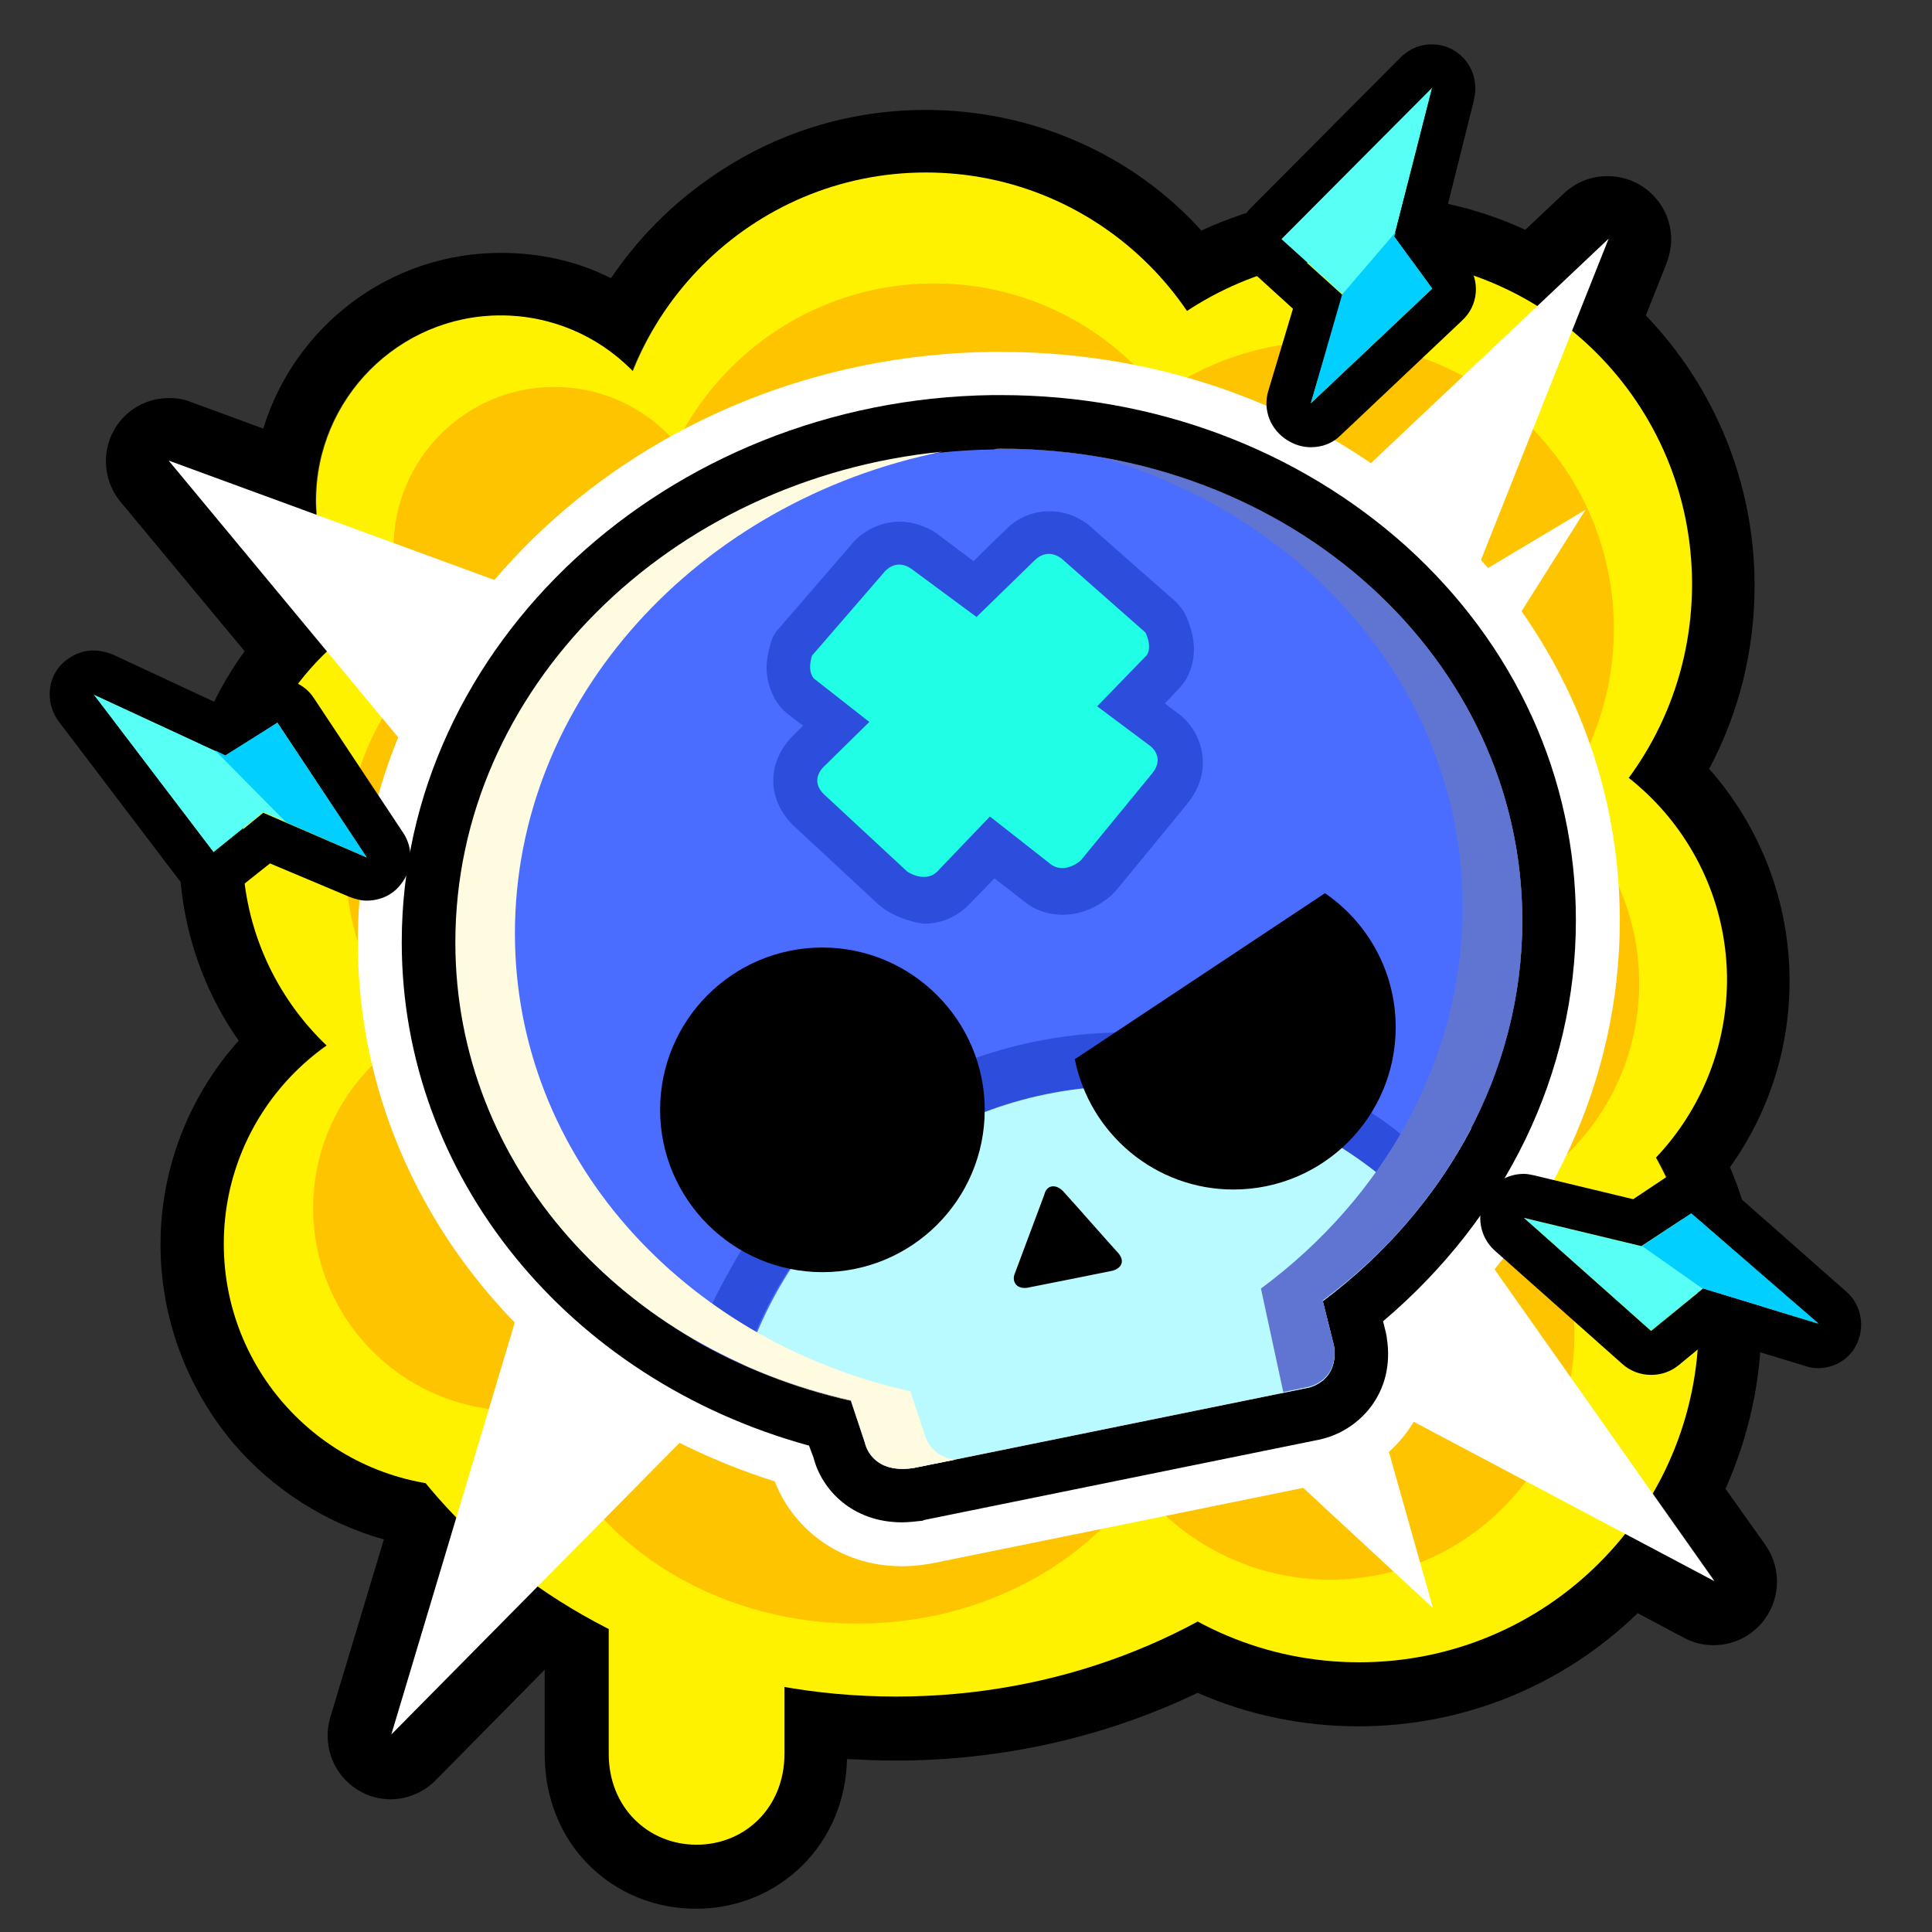 <svg xmlns="http://www.w3.org/2000/svg" fill="none" viewBox="0 0 90 90" height="90" width="90">
<rect x="0" y="0" width="90" height="90" fill="#333333" stroke="none"/>
<g clip-path="url(#clip0_330_19537)">
<path fill="black" d="M76.983 69.563C78.336 67.24 79.134 64.499 79.134 61.621C79.134 58.846 78.405 56.21 77.157 53.921C79.203 51.771 80.452 48.857 80.452 45.666C80.452 41.851 78.683 38.452 75.873 36.267C77.746 33.735 78.822 30.614 78.822 27.249C78.822 22.498 76.636 18.232 73.203 15.457L74.937 11.156L71.607 14.312C69.284 12.89 66.543 12.058 63.63 12.058C60.543 12.058 57.699 12.96 55.306 14.555C52.67 10.671 48.196 8.104 43.132 8.104C36.958 8.104 31.652 11.919 29.467 17.33C27.906 15.734 25.721 14.729 23.328 14.729C18.576 14.729 14.726 18.578 14.726 23.365C14.726 23.573 14.726 23.781 14.761 24.024L7.894 21.492L15.246 30.371C12.784 32.66 11.258 35.955 11.258 39.562C11.258 43.169 12.749 46.395 15.177 48.718C12.298 50.765 10.391 54.129 10.391 57.944C10.391 63.528 14.449 68.176 19.79 69.078C20.241 69.633 20.727 70.153 21.212 70.673L18.195 80.801L25.027 73.899C26.068 74.627 27.178 75.286 28.322 75.876V81.703C28.322 84.2 30.16 85.934 32.415 85.934C34.669 85.934 36.508 84.2 36.508 81.703V78.581C38.207 78.859 39.941 79.032 41.71 79.032C46.843 79.032 51.664 77.749 55.757 75.529C58.011 76.743 60.578 77.436 63.283 77.436C68.312 77.436 72.752 75.078 75.665 71.436L79.827 73.656L76.983 69.563Z"></path>
<path fill="black" d="M43.132 8.069C48.196 8.069 52.67 10.636 55.306 14.52C57.699 12.96 60.543 12.023 63.63 12.023C66.543 12.023 69.283 12.855 71.607 14.278L74.937 11.121L73.203 15.422C76.636 18.197 78.821 22.463 78.821 27.215C78.821 30.579 77.712 33.7 75.873 36.232C78.648 38.417 80.451 41.816 80.451 45.632C80.451 48.822 79.203 51.736 77.156 53.886C78.44 56.175 79.133 58.777 79.133 61.586C79.133 64.499 78.336 67.205 76.983 69.528L79.862 73.621L75.7 71.401C72.821 75.043 68.347 77.402 63.318 77.402C60.578 77.402 58.011 76.708 55.791 75.494C51.699 77.714 46.878 78.997 41.745 78.997C39.976 78.997 38.207 78.858 36.542 78.546V81.668C36.542 84.165 34.704 85.899 32.449 85.899C30.195 85.899 28.357 84.165 28.357 81.668V75.841C27.212 75.251 26.102 74.592 25.062 73.864L18.229 80.766L21.247 70.638C20.761 70.118 20.275 69.598 19.825 69.043C14.483 68.141 10.425 63.494 10.425 57.91C10.425 54.094 12.298 50.73 15.212 48.684C12.784 46.395 11.292 43.134 11.292 39.527C11.292 35.885 12.819 32.625 15.281 30.336L7.859 21.457L14.726 23.989C14.726 23.781 14.691 23.573 14.691 23.33C14.691 18.578 18.541 14.694 23.293 14.694C25.686 14.694 27.871 15.7 29.432 17.295C31.652 11.884 36.958 8.069 43.132 8.069ZM43.132 5.121C39.525 5.121 36.091 6.196 33.143 8.243C31.27 9.526 29.709 11.121 28.461 12.96C26.9 12.162 25.131 11.78 23.328 11.78C18.125 11.78 13.72 15.214 12.264 19.966L8.865 18.717C8.518 18.578 8.206 18.544 7.859 18.544C6.922 18.544 6.02 18.994 5.466 19.792C4.703 20.867 4.772 22.359 5.604 23.365L11.396 30.336C9.454 33.007 8.344 36.267 8.344 39.597C8.344 42.822 9.315 45.909 11.119 48.476C8.795 51.077 7.477 54.441 7.477 57.979C7.477 61.378 8.691 64.638 10.876 67.239C12.714 69.39 15.177 70.951 17.882 71.714L15.385 80.003C15.004 81.286 15.524 82.708 16.703 83.402C17.154 83.679 17.674 83.818 18.194 83.818C18.957 83.818 19.721 83.506 20.275 82.951L25.374 77.783V81.737C25.374 83.714 26.102 85.552 27.42 86.87C28.738 88.188 30.507 88.917 32.415 88.917C34.322 88.917 36.091 88.188 37.409 86.87C38.692 85.587 39.421 83.818 39.456 81.945C40.218 81.98 40.982 82.015 41.71 82.015C46.635 82.015 51.456 80.939 55.791 78.858C58.15 79.899 60.717 80.419 63.283 80.419C68.208 80.419 72.821 78.512 76.29 75.147L78.44 76.292C78.891 76.535 79.342 76.639 79.827 76.639C80.66 76.639 81.457 76.292 82.047 75.633C82.949 74.592 83.018 73.101 82.255 71.991L80.382 69.355C81.457 66.927 82.047 64.326 82.047 61.655C82.047 59.158 81.561 56.661 80.59 54.372C82.394 51.84 83.365 48.857 83.365 45.701C83.365 42.024 82.012 38.521 79.619 35.816C81.006 33.215 81.735 30.301 81.735 27.284C81.735 22.532 79.897 18.058 76.671 14.694L77.607 12.335C77.746 11.988 77.85 11.572 77.85 11.156C77.85 9.561 76.567 8.243 74.972 8.208C74.937 8.208 74.902 8.208 74.902 8.208C74.867 8.208 74.867 8.208 74.833 8.208C74.07 8.208 73.376 8.52 72.856 9.006L71.052 10.705C68.728 9.63 66.162 9.075 63.561 9.075C60.925 9.075 58.358 9.63 55.965 10.74C52.739 7.167 48.057 5.121 43.132 5.121Z"></path>
<path fill="#FFF200" d="M43.132 37.516C35.016 37.516 28.426 30.926 28.426 22.775C28.426 14.625 35.016 8.035 43.132 8.035C51.248 8.035 57.838 14.625 57.838 22.775C57.838 30.926 51.248 37.516 43.132 37.516ZM63.63 42.441C55.236 42.441 48.438 35.643 48.438 27.215C48.438 18.821 55.236 11.989 63.63 11.989C72.023 11.989 78.821 18.787 78.821 27.215C78.821 35.643 72.023 42.441 63.63 42.441ZM68.451 57.667C61.826 57.667 56.45 52.291 56.45 45.666C56.45 39.042 61.826 33.666 68.451 33.666C75.076 33.666 80.451 39.042 80.451 45.666C80.417 52.291 75.076 57.667 68.451 57.667ZM41.745 79.032C26.796 79.032 14.657 68.245 14.657 54.927C14.657 41.608 26.796 30.822 41.745 30.822C56.693 30.822 68.832 41.608 68.832 54.927C68.832 68.245 56.693 79.032 41.745 79.032ZM63.318 77.436C54.578 77.436 47.502 70.361 47.502 61.621C47.502 52.881 54.578 45.805 63.318 45.805C72.058 45.805 79.133 52.881 79.133 61.621C79.133 70.361 72.058 77.436 63.318 77.436ZM21.732 69.251C15.489 69.251 10.425 64.187 10.425 57.944C10.425 51.701 15.489 46.638 21.732 46.638C27.975 46.638 33.039 51.701 33.039 57.944C33.039 64.187 27.941 69.251 21.732 69.251ZM23.917 52.187C16.946 52.187 11.292 46.533 11.292 39.527C11.292 32.556 16.946 26.868 23.917 26.868C30.889 26.868 36.542 32.521 36.542 39.527C36.542 46.533 30.889 52.187 23.917 52.187ZM23.328 31.966C18.576 31.966 14.726 28.116 14.726 23.33C14.726 18.578 18.576 14.694 23.328 14.694C28.079 14.694 31.929 18.544 31.929 23.33C31.929 28.082 28.079 31.966 23.328 31.966ZM64.393 76.084C62.139 76.084 60.3 74.35 60.3 71.853V53.019C60.3 50.522 62.139 48.788 64.393 48.788C66.647 48.788 68.486 50.522 68.486 53.019V71.853C68.486 74.35 66.647 76.084 64.393 76.084ZM32.449 85.934C30.195 85.934 28.357 84.2 28.357 81.703V62.869C28.357 60.372 30.195 58.638 32.449 58.638C34.704 58.638 36.542 60.372 36.542 62.869V81.703C36.542 84.2 34.704 85.934 32.449 85.934Z"></path>
<path fill="#FFC400" d="M43.514 39.978C36.126 39.978 30.126 33.978 30.126 26.59C30.126 19.203 36.126 13.203 43.514 13.203C50.901 13.203 56.867 19.203 56.867 26.59C56.867 33.978 50.901 39.978 43.514 39.978ZM61.792 42.684C54.404 42.684 48.404 36.683 48.404 29.296C48.404 21.908 54.404 15.908 61.792 15.908C69.179 15.908 75.18 21.908 75.18 29.296C75.18 36.683 69.179 42.684 61.792 42.684ZM25.825 33.007C21.698 33.007 18.333 29.643 18.333 25.515C18.333 21.388 21.698 18.024 25.825 18.024C29.952 18.024 33.316 21.388 33.316 25.515C33.316 29.677 29.987 33.007 25.825 33.007ZM29.259 53.158C21.975 53.158 16.079 47.262 16.079 39.978C16.079 32.695 21.975 26.799 29.259 26.799C36.542 26.799 42.438 32.695 42.438 39.978C42.438 47.262 36.542 53.158 29.259 53.158ZM24.021 65.714C18.819 65.714 14.587 61.482 14.587 56.28C14.587 51.077 18.819 46.846 24.021 46.846C29.224 46.846 33.455 51.077 33.455 56.28C33.455 61.482 29.224 65.714 24.021 65.714ZM39.941 75.633C31.478 75.633 24.646 69.668 24.646 62.315C24.646 54.962 31.478 48.996 39.941 48.996C48.404 48.996 55.237 54.962 55.237 62.315C55.237 69.668 48.369 75.633 39.941 75.633ZM61.965 73.587C55.688 73.587 50.589 68.488 50.589 62.176C50.589 55.864 55.688 50.765 61.965 50.765C68.243 50.765 73.341 55.864 73.341 62.176C73.341 68.488 68.243 73.587 61.965 73.587ZM65.295 56.904C59.191 56.904 54.231 51.944 54.231 45.805C54.231 39.666 59.191 34.706 65.295 34.706C71.399 34.706 76.359 39.666 76.359 45.805C76.359 51.944 71.399 56.904 65.295 56.904Z"></path>
<path fill="white" d="M74.936 11.121L68.693 26.833L73.861 23.746L69.006 31.446L61.306 23.989L74.936 11.121ZM7.858 21.457L29.154 29.261L21.35 37.723L7.858 21.457ZM25.547 56.383L18.229 80.8L35.952 62.869L25.547 56.383ZM79.862 73.656L63.283 50.14L59.121 62.661L79.862 73.656ZM57.387 66.164C57.803 66.65 66.751 74.904 66.751 74.904L62.554 60.025C62.52 60.025 56.97 65.678 57.387 66.164Z" clip-rule="evenodd" fill-rule="evenodd"></path>
<path fill="#4B6DFF" d="M46.254 65.852C32.484 66.234 21.212 56.383 21.212 43.897C21.212 31.377 32.484 21.11 46.254 20.902C59.919 20.729 70.913 30.544 70.913 42.892C70.913 55.239 59.919 65.505 46.254 65.852ZM60.959 64.638L42.542 68.384C40.565 68.696 40.288 67.205 40.288 67.205L39.109 63.771L60.717 57.008L62.104 62.696C62.381 64.361 60.959 64.638 60.959 64.638Z"></path>
<path fill="white" d="M46.635 20.902C60.127 20.902 70.914 30.683 70.914 42.891C70.914 49.967 67.272 56.383 61.618 60.615L60.751 57.042L39.143 63.806L39.664 65.262C29.085 62.904 21.247 54.337 21.247 43.932C21.247 31.411 32.519 21.145 46.288 20.937C46.392 20.902 46.496 20.902 46.635 20.902ZM61.618 60.615L62.139 62.696C62.381 64.361 60.959 64.638 60.959 64.638L42.542 68.384C42.369 68.418 42.196 68.418 42.022 68.418C40.496 68.418 40.288 67.204 40.288 67.204L39.629 65.228C41.502 65.644 43.479 65.852 45.49 65.852C45.733 65.852 46.011 65.852 46.254 65.852C52.08 65.713 57.422 63.736 61.618 60.615ZM46.635 16.393C46.496 16.393 46.358 16.393 46.184 16.393C29.918 16.601 16.669 28.948 16.669 43.897C16.669 55.377 24.542 65.366 36.091 69.008C36.889 71.089 39.005 72.962 42.022 72.962C42.404 72.962 42.82 72.927 43.236 72.858C43.306 72.858 43.375 72.823 43.444 72.823L61.861 69.077C64.532 68.522 67.064 66.025 66.647 62.314C72.266 57.146 75.457 50.21 75.457 42.891C75.457 35.677 72.405 28.983 66.89 23.954C61.48 19.064 54.266 16.393 46.635 16.393Z"></path>
<path fill="#4B6DFF" d="M46.254 65.852C32.484 66.234 21.212 56.383 21.212 43.897C21.212 31.377 32.484 21.11 46.254 20.902C59.919 20.729 70.913 30.544 70.913 42.892C70.913 55.239 59.919 65.505 46.254 65.852ZM60.959 64.638L42.542 68.384C40.565 68.696 40.288 67.205 40.288 67.205L39.109 63.771L60.717 57.008L62.104 62.696C62.381 64.361 60.959 64.638 60.959 64.638Z"></path>
<path fill="black" d="M46.635 20.902C60.127 20.902 70.914 30.683 70.914 42.891C70.914 49.967 67.272 56.383 61.618 60.615L60.751 57.042L39.144 63.806L39.664 65.262C29.085 62.904 21.247 54.337 21.247 43.932C21.247 31.411 32.519 21.145 46.288 20.937C46.392 20.902 46.496 20.902 46.635 20.902ZM61.618 60.615L62.139 62.696C62.382 64.361 60.959 64.638 60.959 64.638L42.542 68.384C42.369 68.418 42.196 68.418 42.022 68.418C40.496 68.418 40.288 67.205 40.288 67.205L39.629 65.228C41.502 65.644 43.479 65.852 45.491 65.852C45.733 65.852 46.011 65.852 46.254 65.852C52.081 65.713 57.422 63.736 61.618 60.615ZM46.635 18.405C46.496 18.405 46.358 18.405 46.219 18.405C31.062 18.613 18.715 30.058 18.715 43.897C18.715 54.788 26.449 64.257 37.687 67.343L37.895 67.898C38.276 69.39 39.698 70.916 42.022 70.916C42.3 70.916 42.612 70.881 42.924 70.846C42.959 70.846 42.993 70.846 43.028 70.812L61.445 67.066C63.283 66.684 65.017 64.915 64.601 62.314C64.601 62.245 64.567 62.175 64.567 62.106L64.428 61.551C70.151 56.696 73.411 50.002 73.411 42.857C73.411 36.232 70.602 30.058 65.503 25.446C60.474 20.937 53.78 18.405 46.635 18.405ZM50.069 62.973L55.757 61.204C53.953 62.002 52.046 62.626 50.069 62.973Z"></path>
<path fill="#2D4EDD" d="M40.496 67.69L40.461 67.655C40.461 67.655 40.496 67.655 40.496 67.69Z"></path>
<path fill="#2D4EDD" d="M40.565 67.794L40.531 67.759C40.565 67.759 40.565 67.794 40.565 67.794Z"></path>
<path fill="#2D4EDD" d="M40.981 68.175C40.981 68.175 40.947 68.175 40.947 68.141C40.981 68.141 40.981 68.141 40.981 68.175Z"></path>
<path fill="#2D4EDD" d="M40.635 67.863L40.669 67.898C40.669 67.898 40.669 67.898 40.635 67.863Z"></path>
<path fill="#2D4EDD" d="M65.988 53.435C65.988 53.435 65.572 53.088 65.225 52.811C62.797 50.764 56.901 48.094 52.462 48.094C47.883 48.094 43.513 49.55 39.837 52.256C36.334 54.857 34.045 58.603 32.38 62.453C34.565 63.701 36.993 64.638 39.594 65.227C37.86 64.846 36.195 64.291 34.634 63.597C37.062 56.036 44.138 50.591 52.462 50.591C57.005 50.591 61.167 52.221 64.393 54.892C65.503 54.545 66.925 53.886 68.486 52.533C68.555 52.36 68.694 52.117 68.798 51.909"></path>
<path fill="#2D4EDD" d="M62.693 59.747C63.387 59.158 64.046 58.568 64.636 57.944C64.046 58.568 63.387 59.193 62.693 59.747Z"></path>
<path fill="#2D4EDD" d="M40.392 67.447C40.392 67.447 40.392 67.413 40.357 67.413C40.357 67.413 40.357 67.447 40.392 67.447Z"></path>
<path fill="#2D4EDD" d="M62.173 60.164C62.346 60.025 62.485 59.921 62.658 59.782C62.485 59.921 62.346 60.06 62.173 60.164Z"></path>
<path fill="#2D4EDD" d="M66.821 55.343C66.925 55.169 67.064 55.03 67.168 54.857C67.064 54.996 66.925 55.169 66.821 55.343Z"></path>
<path fill="#2D4EDD" d="M67.202 54.753C67.306 54.58 67.41 54.441 67.514 54.268C67.41 54.441 67.306 54.614 67.202 54.753Z"></path>
<path fill="#2D4EDD" d="M65.572 56.904C65.989 56.418 66.405 55.898 66.786 55.343C66.405 55.898 66.023 56.418 65.572 56.904Z"></path>
<path fill="#2D4EDD" d="M65.156 57.389C65.294 57.25 65.433 57.077 65.572 56.938C65.433 57.111 65.294 57.25 65.156 57.389Z"></path>
<path fill="#2D4EDD" d="M41.19 68.28C41.155 68.28 41.155 68.245 41.12 68.245C41.155 68.245 41.19 68.245 41.19 68.28Z"></path>
<path fill="#2D4EDD" d="M64.67 57.909C64.809 57.771 64.948 57.632 65.087 57.459C64.948 57.597 64.809 57.736 64.67 57.909Z"></path>
<path fill="#2D4EDD" d="M41.432 68.349C41.398 68.349 41.363 68.349 41.328 68.314C41.363 68.314 41.398 68.349 41.432 68.349Z"></path>
<path fill="#2D4EDD" d="M61.341 64.464C61.376 64.43 61.41 64.43 61.445 64.395C61.41 64.43 61.376 64.464 61.341 64.464Z"></path>
<path fill="#B8FAFF" d="M62.139 62.696L61.619 60.615C64.532 58.43 66.925 55.655 68.555 52.534C66.995 53.886 65.538 54.58 64.463 54.892C61.237 52.221 57.075 50.591 52.532 50.591C44.173 50.591 37.132 56.037 34.704 63.598C36.265 64.291 37.93 64.846 39.664 65.228L40.323 67.205C40.323 67.205 40.6 68.696 42.577 68.384L60.994 64.638C60.96 64.638 62.382 64.361 62.139 62.696Z"></path>
<path fill="#FFFBE1" d="M43.063 66.788L42.404 64.811C31.825 62.453 23.987 53.886 23.987 43.481C23.987 32.556 32.553 23.33 43.895 21.041C31.201 22.289 21.212 32.105 21.212 43.897C21.212 54.337 29.05 62.869 39.629 65.227L40.288 67.204C40.288 67.204 40.565 68.696 42.542 68.384L44.485 68.002C43.271 67.829 43.063 66.788 43.063 66.788Z"></path>
<path fill="#6075D2" d="M70.914 42.892C70.914 32.14 62.555 23.295 51.317 21.318C61.098 24.162 68.139 32.417 68.139 42.233C68.139 49.343 64.463 55.794 58.74 60.025L59.78 64.846L60.959 64.603C60.959 64.603 62.381 64.326 62.139 62.661L61.618 60.58C67.306 56.383 70.914 49.967 70.914 42.892Z"></path>
<path fill="black" d="M38.311 59.262C34.149 59.262 30.75 55.863 30.75 51.701C30.75 47.539 34.114 44.14 38.311 44.14C42.473 44.14 45.872 47.539 45.872 51.701C45.872 55.897 42.473 59.262 38.311 59.262Z" clip-rule="evenodd" fill-rule="evenodd"></path>
<path fill="black" d="M61.722 41.608C63.7 42.961 65.017 45.25 65.017 47.851C65.017 52.013 61.653 55.412 57.456 55.412C53.815 55.412 50.763 52.811 50.069 49.342L61.722 41.608Z" clip-rule="evenodd" fill-rule="evenodd"></path>
<path fill="black" d="M47.259 59.366C47.641 58.36 48.265 56.661 48.647 55.655C48.751 55.204 49.167 55.135 49.514 55.482C50.242 56.279 51.387 57.597 52.081 58.36C52.393 58.707 52.289 59.054 51.838 59.193C50.797 59.401 48.924 59.782 47.849 59.99C47.294 60.06 47.155 59.644 47.259 59.366Z" clip-rule="evenodd" fill-rule="evenodd"></path>
<path fill="#2D4EDD" d="M41.085 42.267C41.016 42.198 40.947 42.163 40.877 42.094L37.028 38.521C36.715 38.244 36.472 37.897 36.299 37.55C36.126 37.169 36.022 36.787 36.022 36.371C36.022 35.261 36.681 34.533 36.923 34.29C36.923 34.29 37.236 33.978 37.409 33.804C37.097 33.562 36.681 33.249 36.681 33.249C36.507 33.111 36.264 32.868 36.056 32.486C35.848 32.07 35.709 31.619 35.709 31.099C35.709 30.752 35.779 30.405 35.883 30.024C35.952 29.746 36.091 29.469 36.299 29.261C36.299 29.261 39.525 25.515 39.594 25.446C40.045 24.856 40.877 24.301 41.918 24.301C42.508 24.301 43.132 24.509 43.652 24.856C43.652 24.856 43.687 24.856 43.687 24.891C43.687 24.891 44.519 25.515 45.352 26.139C46.08 25.411 46.843 24.683 46.843 24.683C46.843 24.683 46.878 24.683 46.878 24.648C47.155 24.37 47.467 24.162 47.814 24.023C48.161 23.885 48.508 23.815 48.889 23.815C49.93 23.815 50.658 24.37 50.97 24.683C51.04 24.752 54.751 28.012 54.751 28.012C54.959 28.22 55.167 28.463 55.271 28.741C55.479 29.226 55.618 29.746 55.618 30.232C55.618 30.926 55.375 31.619 54.924 32.07C54.924 32.07 54.543 32.486 54.265 32.764C54.473 32.937 54.855 33.215 54.855 33.215C55.444 33.631 56.034 34.463 56.034 35.538C56.034 36.024 55.895 36.718 55.306 37.446L51.976 41.504C51.907 41.573 51.837 41.643 51.768 41.712C51.525 41.92 50.693 42.614 49.514 42.614C48.785 42.614 48.126 42.371 47.571 41.886C47.537 41.851 46.947 41.4 46.323 40.914C45.802 41.469 45.282 41.99 45.248 42.024C44.658 42.683 43.895 43.03 43.028 43.03C42.022 42.891 41.294 42.441 41.085 42.267Z"></path>
<path fill="#20FFE6" d="M53.571 34.741L51.109 32.903L53.398 30.544C53.398 30.544 53.71 30.232 53.363 29.469L49.548 26.105C49.548 26.105 48.924 25.446 48.23 26.07L45.49 28.741L42.438 26.486C41.675 25.966 41.155 26.694 41.155 26.694L37.825 30.544C37.582 31.342 37.929 31.619 37.929 31.619L40.496 33.631L38.345 35.747C38.345 35.747 37.686 36.371 38.415 37.03L42.264 40.602C42.264 40.602 43.166 41.227 43.756 40.498L46.114 38.036L48.854 40.186C49.548 40.811 50.346 40.082 50.346 40.082L53.675 36.024C54.3 35.261 53.571 34.741 53.571 34.741Z"></path>
<path fill="#58FFF4" d="M4.355 32.348L10.495 35.192L12.922 33.666L17.084 39.909L12.263 37.828L9.94 39.701L4.355 32.348Z" clip-rule="evenodd" fill-rule="evenodd"></path>
<path fill="black" d="M4.356 32.348L10.495 35.192L12.922 33.666L17.084 39.943L12.263 37.862L9.974 39.735L4.356 32.348ZM4.356 30.301C3.766 30.301 3.176 30.579 2.76 31.064C2.171 31.793 2.171 32.833 2.725 33.596L8.309 40.949C8.656 41.4 9.142 41.678 9.697 41.747C9.766 41.747 9.87 41.747 9.94 41.747C10.39 41.747 10.841 41.573 11.223 41.296L12.576 40.221L16.287 41.782C16.564 41.886 16.807 41.955 17.084 41.955C17.674 41.955 18.264 41.712 18.645 41.227C19.235 40.533 19.27 39.527 18.784 38.799L14.622 32.521C14.24 31.931 13.581 31.619 12.922 31.619C12.541 31.619 12.159 31.723 11.812 31.931L10.356 32.868L5.223 30.475C4.945 30.371 4.633 30.301 4.356 30.301Z"></path>
<path fill="#00CFFF" d="M10.009 34.949L13.338 38.313L17.084 39.943L12.922 33.666L10.494 35.192L10.009 34.949Z" clip-rule="evenodd" fill-rule="evenodd"></path>
<path fill="#58FFF4" d="M66.717 4.081L59.676 11.121L62.555 13.723L61.064 18.786L66.717 13.445L64.948 11.017L66.717 4.081Z" clip-rule="evenodd" fill-rule="evenodd"></path>
<path fill="black" d="M66.717 4.08L64.948 11.017L66.717 13.445L61.063 18.786L62.555 13.757L59.676 11.156L66.717 4.08ZM66.717 2.069C66.682 2.069 66.647 2.069 66.647 2.069C66.197 2.069 65.78 2.242 65.468 2.485C65.433 2.52 65.364 2.554 65.329 2.589L65.295 2.624L58.254 9.699C57.873 10.081 57.63 10.636 57.664 11.191C57.664 11.746 57.907 12.266 58.323 12.647L60.231 14.382L59.086 18.197C58.809 19.099 59.191 20.035 59.988 20.52C60.335 20.729 60.682 20.833 61.063 20.833C61.584 20.833 62.069 20.659 62.451 20.278L68.104 14.937C68.867 14.243 68.971 13.098 68.347 12.266L67.168 10.636L68.659 4.67C68.694 4.497 68.728 4.289 68.728 4.115C68.728 3.005 67.861 2.104 66.786 2.069C66.751 2.069 66.717 2.069 66.717 2.069Z"></path>
<path fill="#00CFFF" d="M65.017 10.809L62.52 13.723L61.063 18.786L66.717 13.445L64.948 11.017L65.017 10.809Z" clip-rule="evenodd" fill-rule="evenodd"></path>
<path fill="#58FFF4" d="M70.982 56.73L76.462 58.048L78.786 56.522L84.717 61.655L79.341 60.025L76.913 62.002L70.982 56.73Z" clip-rule="evenodd" fill-rule="evenodd"></path>
<path fill="black" d="M78.786 56.522L84.717 61.69L79.341 60.025L76.913 62.002L70.983 56.73L76.463 58.048L78.786 56.522ZM78.786 54.476C78.405 54.476 77.989 54.58 77.642 54.822L76.081 55.863L71.468 54.753C71.295 54.718 71.156 54.684 70.983 54.684C70.22 54.684 69.526 55.1 69.179 55.794C68.763 56.626 68.936 57.632 69.63 58.256L75.561 63.528C75.942 63.875 76.428 64.048 76.913 64.048C77.364 64.048 77.815 63.91 78.197 63.597L79.758 62.314L84.093 63.632C84.301 63.701 84.475 63.736 84.683 63.736C85.411 63.736 86.105 63.355 86.451 62.696C86.902 61.863 86.729 60.788 86.001 60.164L80.104 54.961C79.723 54.649 79.272 54.476 78.786 54.476Z"></path>
<path fill="#00CFFF" d="M78.786 56.522L76.497 58.048L79.306 60.025H79.341L84.717 61.655L78.786 56.522Z" clip-rule="evenodd" fill-rule="evenodd"></path>
</g>
<defs>
<clipPath id="clip0_330_19537">
<rect transform="translate(0.332 0.855)" fill="white" height="88.79" width="88.79"></rect>
</clipPath>
</defs>
</svg>
